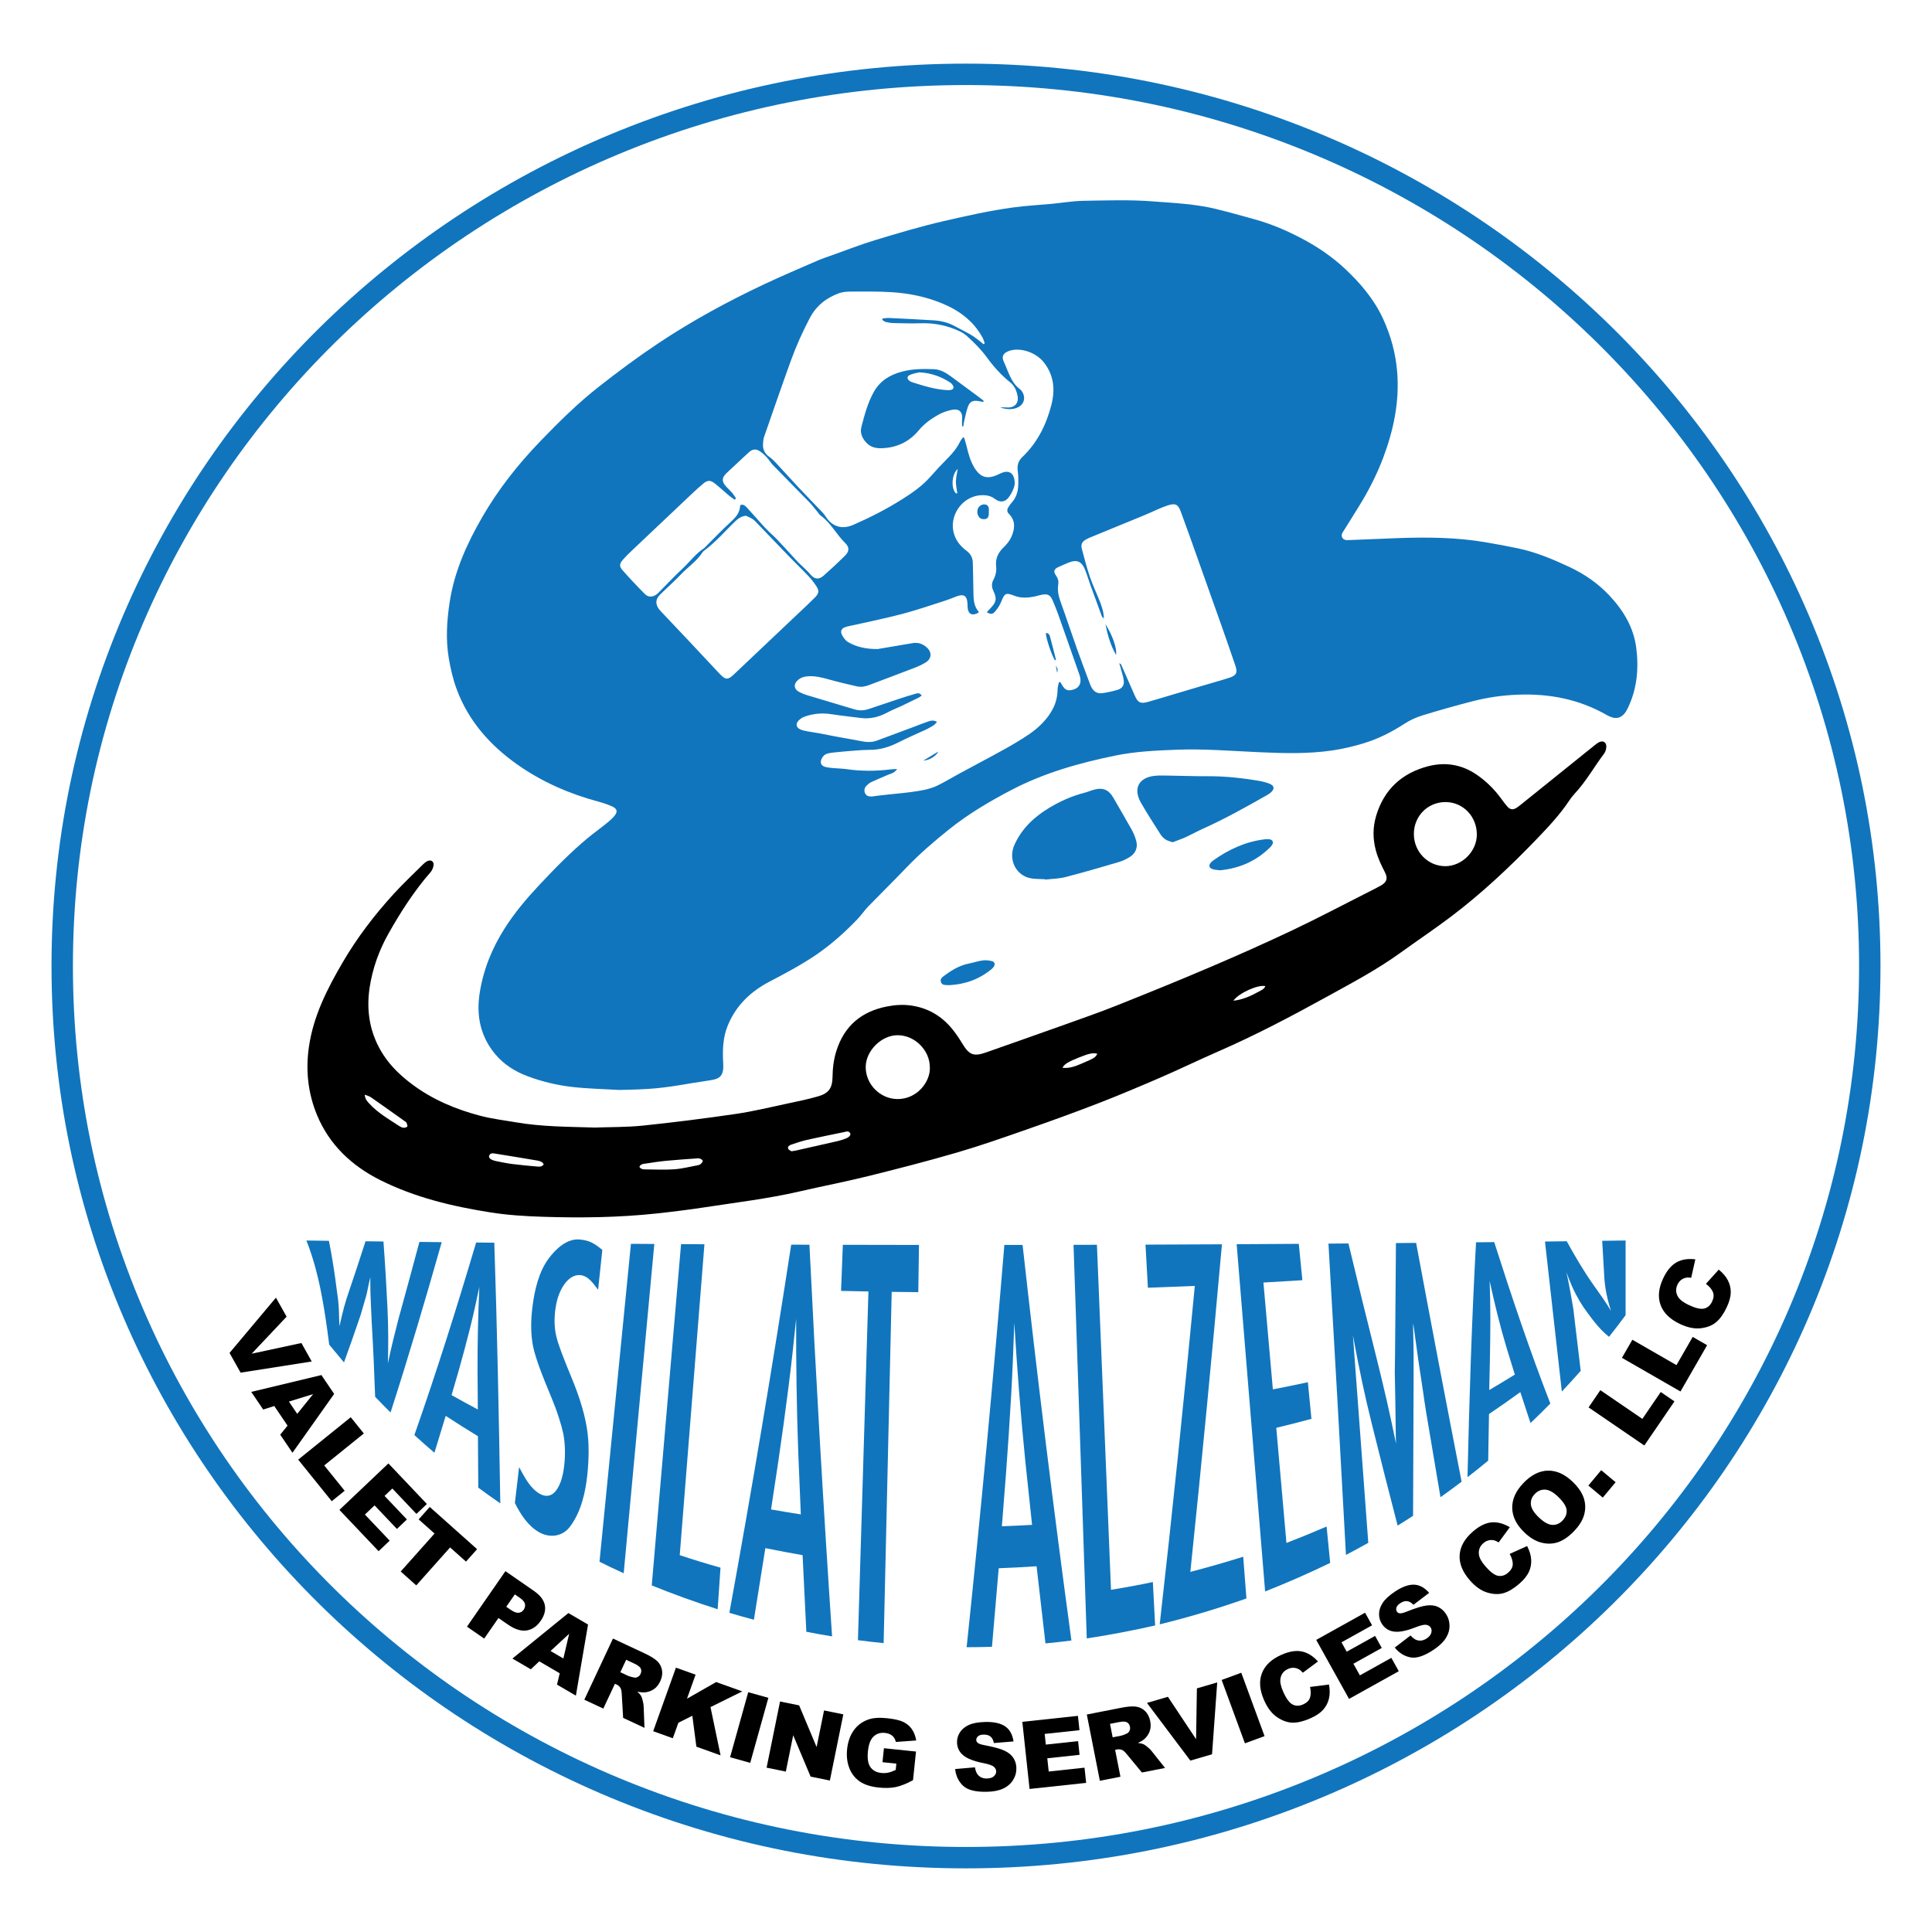<?xml version="1.0" encoding="UTF-8"?>
<svg id="Layer_1" xmlns="http://www.w3.org/2000/svg" viewBox="0 0 3000 3000">
  <defs>
    <style>
      .cls-1 {
        fill: #1075bd;
      }
    </style>
  </defs>
  <path class="cls-1" d="M1500,2901.18c-191.66,0-377.61-37.04-552.66-110.09-84.14-35.11-165.29-78.57-241.2-129.16-75.19-50.12-145.89-107.67-210.15-171.07-64.26-63.4-122.6-133.16-173.41-207.35-51.3-74.91-95.35-154.99-130.95-238.03-74.07-172.78-111.63-356.3-111.63-545.48s37.56-372.71,111.63-545.48c35.6-83.03,79.66-163.12,130.95-238.03,50.8-74.19,109.15-143.95,173.41-207.35,64.26-63.4,134.96-120.95,210.15-171.07,75.91-50.6,157.06-94.05,241.2-129.16,175.05-73.05,361-110.09,552.66-110.09s377.61,37.04,552.66,110.09c84.14,35.11,165.29,78.57,241.2,129.16,75.19,50.12,145.89,107.67,210.15,171.07,64.26,63.4,122.6,133.16,173.41,207.35,51.3,74.91,95.35,154.99,130.95,238.03,74.07,172.78,111.63,356.3,111.63,545.48s-37.56,372.71-111.63,545.48c-35.6,83.03-79.66,163.12-130.95,238.03-50.8,74.19-109.14,143.95-173.41,207.35-64.26,63.4-134.96,120.95-210.15,171.07-75.91,50.6-157.06,94.05-241.2,129.16-175.05,73.05-360.99,110.09-552.66,110.09ZM1500,132.05c-187.25,0-368.88,36.18-539.86,107.52-82.17,34.29-161.43,76.73-235.57,126.15-73.43,48.95-142.49,105.16-205.24,167.07-62.75,61.91-119.72,130.03-169.33,202.47-50.07,73.13-93.08,151.3-127.83,232.35-72.29,168.61-108.94,347.74-108.94,532.39s36.65,363.77,108.94,532.39c34.75,81.05,77.75,159.22,127.83,232.35,49.61,72.44,106.58,140.56,169.33,202.47,62.76,61.91,131.81,118.12,205.24,167.07,74.14,49.42,153.39,91.86,235.57,126.15,170.98,71.35,352.61,107.52,539.86,107.52s368.88-36.18,539.86-107.52c82.17-34.29,161.43-76.73,235.57-126.15,73.43-48.95,142.49-105.16,205.24-167.07,62.75-61.91,119.72-130.03,169.33-202.47,50.08-73.13,93.08-151.3,127.83-232.35,72.29-168.62,108.94-347.74,108.94-532.39s-36.65-363.77-108.94-532.39c-34.75-81.05-77.75-159.22-127.83-232.35-49.6-72.44-106.57-140.56-169.33-202.47-62.76-61.91-131.81-118.12-205.24-167.07-74.14-49.41-153.39-91.86-235.57-126.15-170.98-71.35-352.61-107.52-539.86-107.52Z"/>
  <polygon points="467.99 2085.43 390.79 2102.03 445.04 2044.53 428.47 2015 356.41 2100.83 373.6 2131.45 484.08 2114.1 467.99 2085.43"/>
  <path d="M499.06,2135.2l-108.91,26.14,18.54,27.39,17.2-5.47,20.62,30.46-11.39,14.05,19.02,28.09,64.73-91.4-19.81-29.26ZM461.52,2195.44l-12.91-19.07,37.63-11.64-24.72,30.71Z"/>
  <polygon points="503.46 2275.51 564.97 2225.89 544.63 2200.68 463.03 2266.51 515.11 2331.07 535.2 2314.86 503.46 2275.51"/>
  <polygon points="616.32 2374.12 631.83 2359.41 597.13 2322.83 609.22 2311.36 646.63 2350.79 662.87 2335.39 603.11 2272.4 527.05 2344.56 587.89 2408.68 605.11 2392.34 566.62 2351.77 581.62 2337.55 616.32 2374.12"/>
  <polygon points="667.32 2339.99 650.09 2359.31 674.75 2381.3 622.2 2440.23 646.37 2461.79 698.92 2402.86 723.58 2424.86 740.81 2405.53 667.32 2339.99"/>
  <path d="M817.62,2531.77c8.63-1.27,15.95-6.26,21.98-14.96,5.87-8.46,7.99-16.65,6.37-24.56-1.62-7.91-7.25-15.21-16.89-21.89l-44.26-30.68-59.72,86.17,26.74,18.54,22.16-31.97,14.58,10.1c10.74,7.44,20.42,10.53,29.04,9.25ZM805.3,2504.3c-3.31.34-7.54-1.26-12.67-4.82l-6.52-4.52,13.32-19.22,7.58,5.26c4.98,3.45,7.71,6.74,8.21,9.87.5,3.13-.19,6.05-2.06,8.75-1.93,2.78-4.55,4.34-7.86,4.69Z"/>
  <path d="M882.59,2504.74l-86.92,70.64,28.56,16.69,13.14-12.36,31.76,18.56-4.2,17.59,29.29,17.12,18.88-110.4-30.51-17.83ZM874.77,2575.29l-19.88-11.62,28.9-26.76-9.02,38.38Z"/>
  <path d="M1001.78,2627.83c5.04-.53,9.58-2.18,13.62-4.95,4.04-2.77,7.29-6.79,9.76-12.05,2.83-6.04,3.77-11.86,2.8-17.44-.96-5.58-3.48-10.28-7.54-14.08-4.06-3.8-10.63-7.82-19.7-12.07l-48.9-22.91-44.47,94.94,29.47,13.8,18.05-38.53,2.59,1.21c2.68,1.25,4.73,3.11,6.16,5.57,1.03,1.85,1.66,5.12,1.88,9.81l2.09,36.36,33.15,15.53-1.32-34.17c-.04-1.71-.49-4.31-1.35-7.82-.85-3.51-1.64-5.91-2.35-7.19-1.05-1.91-3.05-4.27-6-7.08,4.83,1.05,8.85,1.41,12.06,1.07ZM994.6,2599.35c-.97,2.07-2.45,3.62-4.42,4.64-1.98,1.02-4.03,1.27-6.16.75-4.25-.94-7.04-1.72-8.38-2.35l-12.37-5.79,9.04-19.3,12.89,6.04c5.35,2.51,8.62,5.04,9.79,7.59,1.17,2.55,1.04,5.36-.39,8.42Z"/>
  <polygon points="1152.61 2626.4 1112.05 2611.88 1066.74 2637.74 1080.1 2600.44 1049.6 2589.52 1014.26 2688.23 1044.76 2699.15 1053.38 2675.06 1075.05 2664.2 1081.33 2712.24 1118.89 2725.69 1103.26 2650.76 1152.61 2626.4"/>
  <rect x="1110.98" y="2666.35" width="104.84" height="32.47" transform="translate(-1733.17 3082.14) rotate(-74.41)"/>
  <polygon points="1268.03 2712.81 1240.9 2648.1 1211.26 2642.08 1190.37 2744.82 1220.23 2750.89 1231.69 2694.47 1258.7 2758.71 1288.62 2764.79 1309.51 2662.05 1279.58 2655.97 1268.03 2712.81"/>
  <path d="M1356.43,2696.47c4.71-4.47,10.59-6.34,17.66-5.61,4.74.49,8.53,1.94,11.38,4.34,2.84,2.4,4.7,5.64,5.57,9.71l31.66-2.32c-1.2-6.93-3.45-12.79-6.77-17.56-3.31-4.78-7.72-8.51-13.22-11.19-5.5-2.68-14.01-4.62-25.53-5.82-11.95-1.24-21.63-.55-29.05,2.09-9.51,3.42-17.05,9.1-22.62,17.03-5.57,7.93-8.95,17.58-10.13,28.97-1.12,10.81.03,20.61,3.45,29.41,3.42,8.79,8.82,15.7,16.18,20.73,7.36,5.03,17.23,8.19,29.61,9.47,10.05,1.04,18.87.77,26.44-.81,7.57-1.59,16.46-5.13,26.67-10.64l4.62-44.46-49.79-5.17-2.25,21.7,21.55,2.24-1.02,9.82c-4.48,2.08-8.41,3.46-11.79,4.17-3.38.7-6.87.87-10.48.49-7.59-.79-13.25-3.82-16.99-9.1-3.74-5.28-5.03-13.56-3.85-24.85,1.1-10.62,4.01-18.17,8.71-22.64Z"/>
  <path d="M1560.01,2718.56c-6.2-2.97-16.41-5.82-30.64-8.53-5.75-1.05-9.4-2.25-10.96-3.6-1.6-1.3-2.43-2.78-2.47-4.45-.06-2.29.85-4.25,2.72-5.9,1.87-1.64,4.68-2.51,8.45-2.6,4.58-.11,8.19.88,10.84,2.96,2.65,2.08,4.43,5.47,5.36,10.17l30.49-2.52c-1.6-10.84-5.97-18.66-13.12-23.47-7.15-4.81-17.42-7.06-30.81-6.74-10.92.26-19.47,1.84-25.68,4.73-6.2,2.89-10.81,6.77-13.81,11.63-3.01,4.86-4.45,9.99-4.32,15.38.2,8.2,3.41,14.87,9.64,20.01,6.18,5.15,16.41,9.15,30.69,12,8.72,1.7,14.3,3.59,16.73,5.68,2.43,2.09,3.68,4.49,3.75,7.21.07,2.86-1.12,5.4-3.57,7.63-2.45,2.23-5.99,3.4-10.61,3.51-6.2.15-11.01-1.86-14.45-6.02-2.11-2.57-3.56-6.35-4.35-11.34l-30.77,2.67c1.16,10.56,5.25,19.19,12.28,25.89,7.03,6.7,19.45,9.84,37.28,9.41,10.15-.24,18.53-1.91,25.13-5,6.6-3.09,11.7-7.52,15.28-13.28,3.58-5.76,5.29-12,5.13-18.72-.14-5.72-1.65-10.86-4.55-15.41-2.9-4.56-7.45-8.32-13.65-11.3Z"/>
  <polygon points="1628.43 2750.81 1626.22 2730.26 1676.35 2724.87 1674.07 2703.61 1623.94 2709 1622.16 2692.43 1676.2 2686.62 1673.81 2664.36 1587.48 2673.64 1598.69 2777.88 1686.57 2768.44 1684.04 2744.83 1628.43 2750.81"/>
  <path d="M1782.07,2712.98c-2.77-2.33-4.81-3.79-6.15-4.41-1.98-.92-4.99-1.64-9.02-2.16,4.52-2.01,7.97-4.1,10.36-6.27,3.75-3.41,6.44-7.43,8.06-12.05s1.87-9.78.74-15.49c-1.29-6.55-3.97-11.79-8.05-15.73-4.08-3.93-8.88-6.23-14.41-6.89-5.52-.66-13.2-.03-23.02,1.91l-52.98,10.43,20.26,102.87,31.93-6.29-8.22-41.75,2.81-.55c2.9-.57,5.65-.29,8.26.85,1.92.89,4.36,3.15,7.32,6.8l23.18,28.09,35.92-7.07-21.26-26.78c-1.04-1.35-2.95-3.19-5.71-5.51ZM1753.81,2687.78c-.99,1.99-2.5,3.41-4.52,4.24-3.98,1.76-6.7,2.78-8.14,3.06l-13.4,2.64-4.12-20.91,13.96-2.75c5.8-1.14,9.93-1.03,12.38.33,2.46,1.36,4.01,3.71,4.66,7.03.44,2.25.17,4.36-.83,6.36Z"/>
  <polygon points="1857.28 2700.63 1813.52 2634.79 1781 2644.27 1848.35 2733.85 1882.06 2724.02 1890.1 2612.48 1858.53 2621.68 1857.28 2700.63"/>
  <rect x="1913.93" y="2599.98" width="32.47" height="104.84" transform="translate(-796.08 828.02) rotate(-20.17)"/>
  <path d="M2034.26,2619.48c1.4,6.63,1.36,12.19-.11,16.66-1.47,4.47-5.04,7.97-10.7,10.5-5.83,2.61-11.24,2.66-16.22.17-4.98-2.49-9.84-9.05-14.58-19.65-3.83-8.56-5.29-15.45-4.38-20.66,1.16-6.99,5.09-11.98,11.79-14.97,2.96-1.32,5.91-1.91,8.85-1.76,2.94.15,5.74.99,8.41,2.51,1.6.9,3.52,2.61,5.73,5.11l23.52-17.48c-7.87-8.6-16.34-13.8-25.42-15.59-9.08-1.79-19.65,0-31.7,5.4-15.41,6.89-25.42,16.46-30.05,28.73-4.62,12.27-3.39,26.32,3.68,42.15,5.31,11.88,12.06,20.55,20.25,26.02,8.19,5.47,16.26,8.25,24.2,8.32,7.94.08,17.12-2.21,27.52-6.86,8.57-3.83,15.08-8.23,19.52-13.19,4.44-4.96,7.44-10.72,9.01-17.26,1.56-6.55,1.59-13.84.08-21.89l-29.42,3.75Z"/>
  <polygon points="2111.61 2601.5 2101.56 2583.44 2145.61 2558.92 2135.21 2540.23 2091.16 2564.75 2083.06 2550.19 2130.55 2523.76 2119.66 2504.2 2043.8 2546.42 2094.79 2638.03 2172.02 2595.04 2160.48 2574.3 2111.61 2601.5"/>
  <path d="M2232.9,2495.17c-4.9-2.28-10.76-3.01-17.58-2.18-6.83.83-16.97,3.92-30.42,9.29-5.41,2.2-9.14,3.16-11.18,2.86-2.05-.23-3.54-1.04-4.47-2.42-1.28-1.9-1.57-4.04-.88-6.43.69-2.39,2.6-4.63,5.73-6.74,3.8-2.55,7.37-3.66,10.73-3.33,3.35.33,6.68,2.23,9.99,5.69l24.34-18.52c-7.17-8.28-15.07-12.52-23.68-12.73-8.62-.21-18.48,3.42-29.6,10.89-9.06,6.09-15.43,12.02-19.1,17.8-3.67,5.77-5.47,11.52-5.39,17.24.08,5.72,1.62,10.81,4.63,15.29,4.58,6.81,10.87,10.7,18.89,11.69,7.98,1.01,18.75-1.12,32.33-6.39,8.26-3.26,13.98-4.66,17.16-4.21,3.18.45,5.52,1.8,7.04,4.06,1.6,2.37,1.96,5.16,1.09,8.36-.87,3.2-3.22,6.09-7.06,8.67-5.14,3.46-10.28,4.36-15.42,2.7-3.16-1.03-6.42-3.44-9.77-7.22l-24.5,18.8c6.66,8.28,14.75,13.35,24.28,15.22,9.53,1.87,21.69-2.17,36.49-12.12,8.43-5.67,14.59-11.58,18.5-17.73,3.9-6.16,5.82-12.63,5.74-19.41-.08-6.78-1.99-12.96-5.74-18.54-3.19-4.75-7.23-8.26-12.13-10.55Z"/>
  <path d="M2371.29,2400.7l-27.04,12.2c3.28,5.93,4.87,11.26,4.77,15.96-.1,4.71-2.49,9.1-7.16,13.17-4.82,4.2-9.97,5.84-15.46,4.91-5.49-.93-12.06-5.77-19.69-14.53-6.17-7.07-9.58-13.23-10.23-18.47-.94-7.02,1.36-12.94,6.9-17.77,2.44-2.13,5.09-3.55,7.94-4.27,2.85-.72,5.78-.74,8.77-.06,1.8.39,4.12,1.46,6.98,3.21l17.37-23.6c-10.04-5.92-19.66-8.41-28.86-7.47-9.2.94-18.78,5.76-28.74,14.44-12.72,11.09-19.49,23.18-20.32,36.27-.83,13.08,4.46,26.16,15.86,39.23,8.55,9.8,17.54,16.12,26.98,18.96,9.43,2.84,17.96,3.13,25.58.87,7.62-2.25,15.72-7.12,24.31-14.61,7.08-6.17,12.01-12.28,14.81-18.33,2.79-6.04,3.98-12.42,3.56-19.14-.42-6.72-2.53-13.71-6.33-20.96Z"/>
  <path d="M2441.52,2300.48c-12.23-11.63-24.99-17.26-38.28-16.88-13.29.38-25.95,6.9-37.98,19.54-11.73,12.33-17.43,25.24-17.09,38.72.34,13.48,6.71,26.12,19.11,37.92,8.88,8.45,17.93,13.73,27.16,15.86,9.23,2.13,17.87,1.69,25.94-1.33,8.07-3.02,16.18-8.81,24.33-17.38,8.02-8.43,13.13-16.97,15.35-25.62,2.21-8.65,1.9-17.18-.94-25.57-2.84-8.39-8.7-16.81-17.58-25.26ZM2426.39,2361c-4.67,4.91-10.03,7.19-16.09,6.85-6.06-.34-12.93-4.15-20.6-11.45-7.74-7.36-11.92-14.07-12.54-20.12-.62-6.05,1.32-11.45,5.82-16.18,4.7-4.94,10.07-7.28,16.11-7.03,6.04.25,12.64,3.78,19.79,10.58,8.5,8.08,13.07,15.07,13.73,20.95.65,5.89-1.42,11.35-6.22,16.39Z"/>
  <rect x="2472.01" y="2289.63" width="31.11" height="29.18" transform="translate(-875.66 2735.67) rotate(-50.12)"/>
  <polygon points="2550.25 2203.24 2485.01 2158.65 2466.73 2185.4 2553.29 2244.56 2600.1 2176.07 2578.78 2161.5 2550.25 2203.24"/>
  <polygon points="2603.21 2119.75 2534.71 2080.35 2518.56 2108.43 2609.44 2160.71 2650.8 2088.8 2628.42 2075.92 2603.21 2119.75"/>
  <path d="M2683.06,1988.12c-3.09-5.98-7.83-11.53-14.22-16.65l-19.85,22.04c5.39,4.12,8.98,8.35,10.78,12.7,1.8,4.35,1.38,9.33-1.26,14.94-2.72,5.78-6.78,9.35-12.18,10.71-5.4,1.36-13.36-.44-23.87-5.38-8.49-3.99-14.08-8.26-16.79-12.8-3.68-6.05-3.96-12.4-.83-19.04,1.38-2.93,3.23-5.3,5.56-7.11,2.32-1.8,4.99-3,8.01-3.58,1.8-.36,4.36-.32,7.68.14l6.42-28.59c-11.57-1.39-21.38.2-29.43,4.77-8.05,4.57-14.88,12.82-20.51,24.77-7.19,15.27-8.53,29.06-4.02,41.38,4.5,12.31,14.6,22.16,30.29,29.54,11.77,5.54,22.54,7.71,32.32,6.51,9.78-1.2,17.7-4.36,23.77-9.48,6.07-5.13,11.53-12.84,16.38-23.16,4-8.5,6.06-16.08,6.19-22.73.13-6.66-1.35-12.98-4.44-18.96Z"/>
  <path class="cls-1" d="M651.25,1928.43c-9.14,34.25-18.41,68.46-27.83,102.63-1.83,6.66-2.74,9.96-4.54,16.5-2.97,11.33-5.81,22.71-8.57,34.08-2.84,11.73-5.52,23.55-7.98,35.38.35-13.63.56-27.27.52-40.86-.04-15.18-.51-30.45-1.2-45.66-1.65-34.27-3.67-68.5-6.24-102.71-11.13-.13-16.7-.2-27.83-.34-8.6,26.75-17.38,53.44-26.44,80.05-2.36,6.69-4.59,13.9-6.71,21.65-2.12,7.75-4.18,16.15-6.18,25.19-.48,2.05-.72,3.07-1.2,5.1-.07-1.69-.12-3.06-.14-4.12-.02-1.06-.06-1.83-.13-2.28-.17-6.47-.26-9.67-.46-16.01-.18-5.73-.63-12.19-1.38-19.23-.69-5.29-1.04-7.89-1.76-13.03-3.37-26.15-7.18-52.2-12.47-78.04-11.64-.15-23.29-.31-34.93-.47,20.33,51.38,28.39,107.26,35.42,161.73,7.57,9.26,15.21,18.44,22.95,27.57,8.56-23.55,16.82-47.19,24.88-70.92.27-.5.74-1.92,1.42-4.28.68-2.36,1.62-5.63,2.83-9.86,2.15-7.34,3.24-11.08,5.44-18.68.18-.69.64-2.63,1.37-5.85.73-3.21,1.68-7.78,2.87-13.72.22-.98.52-2.23.9-3.75.39-1.51.8-3.31,1.25-5.39-.04,3.65-.07,5.49-.12,9.17,0,5.29.07,9.73.2,13.28.13,3.55.21,6.24.24,8.02.43,9.25.63,13.94,1.01,23.44.29,5.59.48,9.93.6,12.96s.2,4.78.26,5.23c2.23,37.9,3.91,75.81,5.22,113.75,7.85,8.22,15.84,16.33,23.93,24.31,28.23-87.62,54.38-175.88,79.45-264.45-11.55-.12-23.09-.25-34.64-.38Z"/>
  <path class="cls-1" d="M739.35,1929.37c-29.8,100.36-61.22,200.23-95.92,299.02,10.23,9.33,20.61,18.48,31.13,27.47,5.9-19.09,11.74-38.2,17.52-57.34,16.52,10.84,33.19,21.37,50.06,31.64.21,26.62.38,53.23.53,79.85,11.27,8.34,22.67,16.48,34.21,24.44-2.2-134.95-4.84-269.9-9.33-404.8-11.29-.11-16.93-.16-28.22-.28ZM741.52,2126.61c.17,20.67.31,41.34.44,62.02-13.67-7.27-27.25-14.7-40.75-22.29,3.95-13.49,7.86-26.99,11.74-40.5,6.01-21.48,11.87-43.08,17.22-64.64,5.15-20.77,9.8-41.8,14.16-62.84-1.94,42.74-2.93,85.46-2.81,128.24Z"/>
  <path class="cls-1" d="M900.01,1924.68c-19.71-1.71-36.82,14.5-47.88,29.33-15.64,20.97-22.21,49.6-25.43,76.02-2.46,20.15-2.92,41.42,1.25,61.49,2.39,11.06,6.15,21.83,9.94,32.36,5.52,15.35,11.93,30.7,18.22,45.86,4.31,10.38,8.34,21.07,11.77,31.78,3.03,9.46,5.33,17.81,6.85,24.94,2.85,15.5,3.19,31.81,1.58,47.27-1.44,13.89-4.56,30.3-13.33,41.44-6.51,8.26-15.47,9.78-24.89,4.37-15.26-8.77-23.66-26.19-32.04-41.4-2.18,18.6-4.36,37.2-6.55,55.79,8.81,17.27,19.53,34.46,36.52,44.69,16.37,9.85,36.73,8.08,48.82-7.75,17.4-22.77,24.48-53.92,27.3-82.2,2.36-23.63,2.94-48.09-.94-71.68-4.32-26.2-13.07-51.76-23.1-76.32-5.43-13.07-10.79-26.19-15.78-39.42-3.99-10.59-6.75-18.98-8.28-25.31-3.31-13.21-3.55-27.04-1.95-40.5,1.71-14.37,5.43-28.56,13.77-40.55,7.27-10.45,15.84-15.68,25.22-14.88,12.57,1.07,20.76,13.79,27.65,22.77,2.18-20.64,4.36-41.27,6.54-61.91-12.57-10.39-19.95-14.84-35.26-16.16Z"/>
  <path class="cls-1" d="M979.73,1931.39c-16.28,164.56-32.55,329.13-48.83,493.69,12.42,6.17,24.95,12.13,37.57,17.88,15.85-170.44,31.69-340.88,47.54-511.33-12.1-.08-24.19-.16-36.29-.24Z"/>
  <path class="cls-1" d="M1093.84,1932.09c-12.1-.07-24.2-.13-36.3-.2-15.17,176.65-30.34,353.3-45.5,529.95,33.68,13.63,67.74,25.95,102.34,37.01,1.47-21.52,2.95-43.05,4.42-64.57-21.25-5.97-42.37-12.43-63.3-19.44,12.78-160.91,25.56-321.83,38.34-482.74Z"/>
  <path class="cls-1" d="M1228.6,1932.69c-29.44,191-61.34,381.6-96.04,571.72,12.64,3.76,25.34,7.33,38.1,10.7,6-37.05,11.92-74.12,17.77-111.19,19.23,3.93,38.49,7.57,57.83,10.92,1.88,39.66,3.82,79.31,5.81,118.97,13.29,2.6,26.62,4.99,39.98,7.17-13.63-202.61-25.31-405.35-35.16-608.18-11.32-.04-16.97-.06-28.29-.1ZM1197.29,2343.86c3.77-24.73,7.5-49.47,11.21-74.21,5.56-38.09,10.88-76.26,15.7-114.39,4.51-35.69,8.49-71.55,12.09-107.41-.21,69.17.7,138.32,3.24,207.45,1.29,32.08,2.62,64.16,3.98,96.24-15.44-2.41-30.84-4.97-46.22-7.69Z"/>
  <path class="cls-1" d="M1306,2004.48c14.16.34,28.32.64,42.49.91-5.43,180.49-10.86,360.98-16.29,541.48,13.28,1.74,26.58,3.27,39.91,4.59,4.17-181.82,8.34-363.65,12.51-545.47,13.76.2,27.52.36,41.29.48.36-24.44.72-48.88,1.08-73.32-39.41-.04-78.83-.11-118.24-.21-.92,23.85-1.83,47.7-2.75,71.55Z"/>
  <path class="cls-1" d="M1559.56,1933.15c-17.18,208.43-36.67,416.65-58.58,624.63,13.12-.01,26.23-.22,39.34-.63,3.56-40.65,7.05-81.31,10.47-121.98,19.62-.73,39.2-1.76,58.8-3.08,4.52,39.94,9.12,79.87,13.8,119.79,13.46-1.29,26.9-2.79,40.31-4.5-27.83-204.44-53.04-409.21-75.84-614.27-11.32.01-16.98.02-28.3.03ZM1602.6,2367.82c-15.63.88-31.26,1.6-46.9,2.17,2.12-26.71,4.22-53.42,6.29-80.14,3.02-40.74,5.8-81.54,8.08-122.27,2.12-37.79,3.71-75.69,4.91-113.57,4.4,71.9,9.92,143.7,17.17,215.38,3.44,32.82,6.92,65.63,10.45,98.44Z"/>
  <path class="cls-1" d="M1725.16,2468.62c-7.29-178.57-14.57-357.14-21.86-535.72-12.11.03-24.22.06-36.32.09,6.84,203.71,13.69,407.43,20.53,611.14,35.66-5.42,71-12.12,106.17-20.14-1.18-22.47-2.36-44.93-3.53-67.4-21.56,4.52-43.23,8.56-64.98,12.03Z"/>
  <path class="cls-1" d="M1848.35,2440.8c17.69-169.43,33.87-339,49.08-508.67-39.57.2-79.14.38-118.7.53,1.24,22.31,2.48,44.61,3.72,66.92,24.29-.85,48.57-1.78,72.85-2.8-16.65,175.33-34.66,350.52-54.51,525.52,45.6-11.21,90.38-24.58,134.66-40.23-1.66-21.61-3.33-43.21-4.99-64.82-27.19,8.57-54.5,16.4-82.1,23.55Z"/>
  <path class="cls-1" d="M1997.58,2395.89c-5.26-59.59-10.53-119.19-15.79-178.78,18.27-4.4,36.48-9.01,54.61-13.94-1.84-18.95-3.69-37.91-5.53-56.86-18.07,3.92-36.2,7.6-54.36,11.1-4.88-55.3-9.77-110.59-14.65-165.89,20.16-1.15,40.32-2.35,60.47-3.62-1.85-18.83-3.7-37.65-5.55-56.48-32.16.22-64.32.41-96.49.59,14.73,179.73,29.46,359.46,44.19,539.2,34.27-13.51,67.89-28.27,101.02-44.35-1.85-18.82-3.7-37.65-5.55-56.47-20.63,8.93-41.4,17.42-62.37,25.51Z"/>
  <path class="cls-1" d="M2167.61,1930.24c-.54,56.5-.98,113-1.35,169.5-.14,10.53-.29,21.05-.43,31.58.3,15.97.59,31.93.89,47.9.23,17.08.45,34.16.68,51.23-.03.8,0,2.11.09,3.92.09,1.82.2,4.36.33,7.63-4.61-22.42-9.37-44.86-14.45-67.13-4.92-21.56-10.16-43.15-15.49-64.66-15.06-59.7-29.71-119.49-44.01-179.37-10.35.08-20.69.16-31.04.24,9.4,161.1,18.47,322.22,27.18,483.37,11.65-6.06,23.21-12.3,34.67-18.72-7.84-107.4-15.79-214.79-23.85-322.17,4.48,24.1,9.13,48.24,14.22,72.14,4.69,22.03,9.86,44.08,15.3,66.01,12.99,52.48,26.28,104.88,39.9,157.21,9.64-5.95,14.43-8.98,23.96-15.17.2-64.37.45-128.74.78-193.11.02-5.88.02-8.8.04-14.65,0-12.86.01-25.71.03-38.57-.01-5.06-.08-11.28-.19-18.63-.11-7.34-.28-15.91-.51-25.66-.04-3.31-.06-4.96-.11-8.26.34,1.88.61,3.38.8,4.49.19,1.11.31,1.84.35,2.19,2.26,16.36,4.52,32.72,6.78,49.09,2.66,17.69,5.32,35.38,7.98,53.07.39,3.28.98,7.38,1.75,12.31.77,4.93,1.68,10.79,2.74,17.57,7.34,43.76,14.71,87.51,22.13,131.26,11.07-7.85,22-15.87,32.81-24.07-24.11-123.5-47.64-247.12-70.63-370.83-10.46.1-20.91.19-31.37.28Z"/>
  <path class="cls-1" d="M2291.99,1929.04c-6.74,121.49-10.43,243.12-13.27,364.76,10.85-8.4,21.57-16.97,32.14-25.72.36-24.12.77-48.24,1.24-72.36,16.42-11.09,32.62-22.44,48.64-34.09,5.21,16.06,10.48,32.09,15.81,48.11,10.44-9.94,20.7-20.06,30.79-30.35-32.06-82.46-60.21-166.4-87.16-250.66-11.28.12-16.92.18-28.21.3ZM2352.23,2134.46c-13.16,8.16-26.4,16.16-39.75,24.01.29-14.98.62-29.95.97-44.93.41-21.95.81-43.95.77-65.85-.03-19.47-.42-38.99-1.08-58.49,7.51,34.28,15.69,68.4,25.78,102.02,4.39,14.43,8.83,28.84,13.31,43.24Z"/>
  <path class="cls-1" d="M2487.9,1926.74c1.09,18.84,2.17,37.67,3.26,56.51.48,8.37,1.64,17.05,3.37,25.65,1.73,8.6,4.13,17.66,7.04,26.56-8.54-14.05-18.02-27.44-27.62-40.78-15.2-21.5-28.38-44.25-41.16-67.24-11.25.14-22.5.27-33.75.41,8.72,77.66,17.45,155.32,26.17,232.98,9.95-10.57,19.73-21.31,29.31-32.2-3.43-28.9-6.88-57.8-10.35-86.7-.25-2.54-.5-4.8-.76-6.79-.25-1.99-.5-3.65-.75-5.01-1.69-9.7-2.55-14.59-4.28-24.46-1.55-8.06-2.33-12.13-3.91-20.34-.23-1.13-.54-2.49-.93-4.09-.39-1.6-.87-3.52-1.44-5.78.9,2.18,1.7,4.09,2.37,5.74.68,1.65,1.18,3.06,1.53,4.24,3.64,9.18,7.4,17.48,11.27,24.85,3.87,7.37,7.81,14.03,11.82,19.95,11.66,16.2,23.57,33.1,39.41,45.6,8.75-11.08,17.32-22.31,25.71-33.67,0-38.64,0-77.28,0-115.92-12.11.16-24.22.32-36.32.48Z"/>
  <path class="cls-1" d="M2540.8,1006.23c-4.03-32-20-58.36-41.68-81.47-17.69-18.86-38.65-33.34-62.04-44.3-25.79-12.08-51.99-23.1-80-28.98-16.84-3.54-33.79-6.65-50.76-9.54-44.97-7.64-90.32-7.97-135.74-6.37-24.68.87-49.34,2.12-74.02,2.98-4.45.16-9.92.94-12.39-3.94-2.41-4.76,1.35-8.75,3.7-12.58,7.2-11.75,14.58-23.4,21.86-35.1,15.2-24.45,28.32-49.99,38.4-76.96,15.85-42.38,24.98-85.83,21.47-131.56-2.25-29.38-9.86-57.12-22.07-83.63-13.79-29.94-34.76-54.65-58.56-77.05-20.42-19.22-43.59-34.83-68.27-47.77-22.86-11.98-46.67-22.24-71.69-29.15-20.2-5.58-40.38-11.31-60.73-16.3-32.23-7.9-65.44-9.25-98.25-11.81-35.69-2.78-71.74-1.46-107.62-.89-16.3.26-32.56,3.11-48.84,4.65-20.01,1.89-40.13,2.93-60.03,5.62-36.45,4.93-72.3,12.97-108.15,21.25-35.88,8.29-71.07,18.8-106.23,29.45-22.51,6.81-44.46,15.47-66.64,23.35-7.85,2.79-15.8,5.37-23.42,8.69-27.64,12.04-55.42,23.81-82.69,36.67-56.68,26.72-111.61,56.55-163.88,91.35-31.85,21.21-62.47,43.96-92.51,67.53-32.82,25.76-62.44,55.05-91.34,85.08-34.2,35.53-64.65,74.02-89.36,116.69-24.13,41.66-43.92,85.1-51.19,133.51-4.35,28.95-6.11,57.78-1.23,86.59,2.77,16.34,6.57,32.78,12.34,48.27,18.37,49.27,51.85,86.92,94.35,116.84,38.21,26.89,80.45,45.24,125.48,57.41,7.18,1.94,14.34,4.27,21.12,7.29,8.38,3.74,9.46,8.38,3.43,15.47-4.23,4.96-9.5,9.11-14.61,13.23-8.48,6.84-17.42,13.12-25.8,20.06-27.7,22.95-52.7,48.73-77.23,74.94-19.05,20.35-36.98,41.81-52.01,65.3-19.86,31.03-33.58,64.79-39.19,101.37-5.34,34.81,1.18,66.95,24.25,94.56,13.41,16.04,30.72,26.84,50.03,34.1,22.37,8.4,45.7,14,69.36,16.72,24.2,2.78,48.67,3.21,73.02,4.67,49.66-.96,64.96-2.3,114.01-10.77,10.47-1.81,21.05-3.01,31.48-4.98,11.29-2.14,15.68-7.49,16.17-18.94.17-4-.23-8.03-.38-12.05-.66-17.89.21-35.37,7.04-52.47,12.74-31.9,35.99-53.79,65.48-69.19,23.95-12.51,47.68-25.1,70.18-40.21,24.51-16.46,46.21-35.92,66.51-57.11,5.75-6,10.35-13.08,16.13-19.05,19.58-20.21,39.68-39.9,59.13-60.23,20.71-21.64,43.37-41.1,66.67-59.75,29.89-23.93,62.72-43.32,96.7-61.07,50.99-26.64,105.56-41.97,161.39-53.41,31.28-6.41,63.23-7.86,95.1-9.08,42.55-1.62,84.96,1.92,127.41,3.84,38.49,1.74,77.01,2.89,115.24-2.84,16.12-2.42,32.17-6.21,47.77-10.96,22.61-6.87,43.58-17.51,63.49-30.44,8.56-5.55,18.25-9.94,28.02-12.94,25.51-7.86,51.24-15.05,77.08-21.77,23.38-6.08,47.18-9.49,71.44-10.37,48.76-1.79,94.84,7.18,137.47,31.64,1.99,1.14,4.11,2.07,6.24,2.92,8.16,3.25,15.26,1.76,20.96-4.91,2.39-2.79,4.24-6.15,5.83-9.49,14.03-29.5,16.81-60.74,12.79-92.61ZM1001.5,922.52c-12.16-12.17-23.96-24.74-35.33-37.65-4.8-5.45-4.12-9.8.79-15.43,4.15-4.75,8.63-9.24,13.21-13.58,31.46-29.84,62.97-59.64,94.51-89.4,5.64-5.32,11.39-10.54,17.33-15.51,6.48-5.43,11.08-5.69,17.79-.38,7.88,6.23,15.24,13.1,22.93,19.57,2.54,2.13,5.41,3.86,8.13,5.78.69-.67,1.37-1.33,2.06-2-2.02-2.94-3.82-6.07-6.12-8.78-2.78-3.28-6.08-6.11-8.97-9.3-7.5-8.29-7.37-13.86.61-21.45,8.74-8.31,17.62-16.47,26.45-24.69,2.73-2.54,5.49-5.06,8.23-7.6,4.8-4.44,10.36-5.41,15.81-2,4.27,2.67,8.13,6.21,11.62,9.88,3.53,3.72,6.03,8.43,9.6,12.11,18.8,19.36,37.85,38.47,56.66,57.82,4.38,4.5,8.15,9.59,12.2,14.41,1.85,2.19,3.34,4.87,5.59,6.5,15.66,11.34,24.17,29.01,37.72,42.28,7.22,7.08,6.52,13.21-.69,20.31-10.63,10.47-21.58,20.65-32.79,30.51-7.64,6.72-14.27,5.47-20.68-2.22-3.82-4.58-8.37-8.55-12.63-12.76-2.04-2.01-4.3-3.82-6.24-5.91-10.92-11.79-21.7-23.71-32.7-35.43-3.92-4.18-8.38-7.84-12.45-11.88-3.66-3.62-7.22-7.35-10.67-11.17-7.87-8.71-15.54-17.61-23.54-26.21-2.43-2.62-5.26-5.44-9.34-4.47-.65.72-1.33,1.13-1.35,1.56-.45,11.36-7.36,18.47-15.28,25.72-13.75,12.58-26.59,26.16-39.8,39.32-.2.2-.37.46-.6.61-13.24,8.48-22.37,21.33-33.69,31.85-11.75,10.91-22.73,22.64-34.05,34-2.03,2.03-3.91,4.28-6.19,5.97-6.03,4.47-12.87,4.87-18.13-.39ZM1141.26,1045.66c-.21.2-.41.41-.61.6-10.56,10.02-13.74,10.02-24-.82-15.78-16.68-31.37-33.55-47.09-50.29-13.76-14.64-27.61-29.2-41.41-43.8-1.58-1.67-3.19-3.32-4.59-5.13-6.01-7.74-5.93-15.56.94-22.43,10.75-10.74,22.29-20.72,32.72-31.75,11.01-11.65,24.76-20.61,33.62-34.35.61-.95,1.45-1.82,2.36-2.49,18.42-13.49,33.01-31.04,49.45-46.62,4.39-4.15,9.06-6.96,15.64-7.75,3.52,1.71,7.26,3.07,10.48,5.23,2.82,1.89,5.12,4.59,7.51,7.07,16.52,17.15,32.95,34.39,49.52,51.48,9.56,9.86,19.52,19.35,28.96,29.34,4.68,4.96,9,10.38,12.74,16.07,4.76,7.24,4.26,11.33-1.96,17.65-7.85,7.97-16.1,15.56-24.23,23.26-33.34,31.58-66.7,63.15-100.06,94.72ZM1661.9,1071.81c-4.88.61-8.33-1.58-10.95-5.37-1.6-2.3-2.95-4.78-4.41-7.17-.74,0-1.48,0-2.23,0-.73,3.81-2.05,7.61-2.09,11.43-.24,21.15-9.6,37.68-24.02,52.61-12.01,12.43-26.35,21.18-40.82,29.91-11.05,6.67-22.42,12.83-33.76,19.01-18.15,9.88-36.42,19.54-54.6,29.37-10.85,5.87-21.41,12.28-32.45,17.76-13.53,6.72-28.43,8.62-43.19,10.7-5.96.84-11.96,1.36-17.95,2-5.41.58-10.83,1.11-16.25,1.69-5.98.65-11.96,1.31-17.93,2.01-2.84.33-5.67,1.05-8.51,1.06-4.23.02-8.11-1.23-9.74-5.66-1.53-4.14-.53-8.09,2.51-11.15,2.19-2.21,4.74-4.32,7.53-5.63,8.29-3.89,16.8-7.33,25.19-11.02,4.74-2.08,10.45-2.59,14.77-9.28-4.53.28-7.51.32-10.45.68-22.91,2.81-45.78,2.85-68.66-.5-6.51-.95-13.16-.9-19.72-1.55-4.54-.45-9.25-.7-13.53-2.11-5.94-1.95-7.47-6.77-4.8-12.48,1.93-4.15,5.16-7.07,9.53-8.11,4.43-1.06,9.02-1.54,13.57-1.99,10.27-1,20.55-1.92,30.85-2.68,6.87-.51,13.76-1,20.64-.97,16.21.07,30.99-4.58,45.33-11.93,13.78-7.05,28.12-13,42.14-19.59,4.15-1.95,8.13-4.3,12-6.75,1.75-1.11,3.05-2.94,5.11-5-5.65-3.7-10.37-1.85-14.78-.38-7.35,2.44-14.52,5.44-21.78,8.15-19.1,7.13-38.19,14.27-57.31,21.31-8.12,2.99-16.34,2.16-24.64.53-12.67-2.48-25.41-4.58-38.11-6.93-8.75-1.62-17.45-3.48-26.19-5.09-6.2-1.14-12.48-1.89-18.67-3.12-3.9-.77-7.99-1.52-11.47-3.3-5.65-2.89-6.72-8.07-2.5-12.84,2.54-2.87,6.14-5.35,9.75-6.62,13.47-4.76,27.29-6.07,41.57-3.82,15,2.37,30.14,3.81,45.2,5.83,15.13,2.03,28.97-1.48,42.26-8.68,7.03-3.81,14.6-6.6,21.84-10.03,8.82-4.17,17.58-8.48,26.31-12.83,1.71-.85,3.18-2.17,4.73-3.25-3.2-4.6-6.46-3.68-9.34-2.86-8.27,2.37-16.5,4.9-24.66,7.6-16.08,5.32-32.08,10.87-48.16,16.17-7.25,2.39-14.73,2.77-22.08.6-24.78-7.31-49.54-14.72-74.27-22.24-4.1-1.25-8.15-2.9-11.92-4.93-8.12-4.36-8.9-11.95-2.03-18.14,4.69-4.24,10.41-5.83,16.62-6.16,11.09-.59,21.58,2.12,32.15,5.08,14.36,4.01,28.88,7.45,43.43,10.71,6.58,1.48,13.07.02,19.4-2.4,23.05-8.81,46.2-17.38,69.22-26.27,6.13-2.37,12.25-5.09,17.81-8.55,9.32-5.8,9.94-15.68,1.92-23.09-6.27-5.79-13.63-8.35-22.18-6.91-17.24,2.91-34.49,5.83-51.73,8.75-.85.14-1.69.44-2.54.44-16.31.1-32.1-2.55-46.24-10.97-3.9-2.32-7.01-6.8-9.18-10.97-2.98-5.73-.91-10.1,5.25-12.17,4.87-1.64,10.04-2.36,15.08-3.51,24.61-5.61,49.39-10.58,73.78-17.04,21.62-5.73,42.82-13.06,64.16-19.84,6.01-1.91,11.91-4.22,17.75-6.6,13.13-5.34,18.47-2.06,18.93,11.8.05,1.43,0,2.88.09,4.31.71,10.87,7,14.06,16.91,8.58.05-.55.38-1.33.13-1.62-7.18-8.51-7.9-18.67-7.97-29.18-.1-15.5-.72-31-.96-46.5-.13-8.09-3.45-14.21-9.95-19.03-10.22-7.58-17.55-17.16-20.26-29.98-5.74-27.18,16.43-58.48,49.25-56.06,5.57.41,10.49,2.03,15.06,5.54,8.3,6.38,16.37,5.32,22.28-3.16,3.4-4.87,6.32-10.4,7.96-16.06,1.19-4.12.8-9.19-.42-13.4-2.37-8.19-8.73-11.07-16.9-8.46-2.99.95-5.8,2.47-8.68,3.77-16.08,7.26-26.59,4.04-35.79-10.83-6.46-10.44-9.44-22.11-12.31-33.85-1.06-4.34-2.42-8.62-3.64-12.92-.66-.13-1.32-.26-1.98-.39-1.5,2.18-3.29,4.22-4.44,6.57-4.76,9.66-11.38,17.81-18.95,25.42-9.31,9.35-18.38,18.98-27.06,28.91-12.27,14.04-27.31,24.51-42.84,34.39-24.52,15.6-50.29,28.74-76.95,40.41-17.16,7.51-32.56,3.05-42.47-12.43-1.54-2.4-3.3-4.72-5.27-6.79-11.87-12.45-23.94-24.7-35.71-37.24-12.56-13.39-24.81-27.08-37.32-40.51-2.91-3.13-6.09-6.13-9.58-8.57-7.32-5.1-10.53-11.93-9.78-20.67.29-3.42.45-6.98,1.56-10.17,13.86-39.86,27.58-79.77,41.98-119.43,8.13-22.4,17.92-44.11,29.03-65.28,10.1-19.25,25.68-31.38,45.42-38.61,5.77-2.11,12.42-2.51,18.67-2.52,21.24-.03,42.53-.42,63.7.97,26.75,1.75,53.11,7.17,77.89,17.44,26.49,10.98,49.01,27.62,62.94,53.75,1.36,2.55,2.05,5.47,3.04,8.22-.66.44-1.32.88-1.98,1.31-2.27-1.9-4.45-3.93-6.83-5.69-4.36-3.21-8.63-6.62-13.3-9.3-7.95-4.58-16.25-8.55-24.29-12.98-10.29-5.67-21.42-8.35-32.97-9.07-23.21-1.46-46.44-2.57-69.67-3.68-3.19-.15-6.43.55-9.65.85-.14.7-.28,1.41-.42,2.11,1.75,1.11,3.38,2.76,5.29,3.22,3.88.94,7.91,1.64,11.89,1.73,14.06.31,28.15.8,42.2.33,22.02-.72,42.83,3.58,62.52,13.29,3.54,1.75,6.9,4.11,9.83,6.76,11.3,10.22,22.02,20.97,31.03,33.37,10.34,14.22,22.1,27.21,35.83,38.26,6.99,5.62,10.05,13.17,11.57,21.49,1.96,10.72-4.5,17.96-15.42,17.62-3.82-.12-7.64-.59-11.46.24,9.36,2.46,18.91,3.9,27.91-.78,9.75-5.06,11.84-16.15,5.3-24.99-.68-.92-1.36-1.93-2.26-2.58-14.72-10.65-18.35-27.97-25.54-43.03-3.91-8.2-.61-13.58,8.03-16.65,17.27-6.13,41.78,1.98,54.16,17.67,15.78,19.99,17.79,42.57,11.73,66.15-7.92,30.83-21.76,58.63-45.16,80.94-6.36,6.07-8.25,13.14-7.03,21.87,1.07,7.61.99,15.46.65,23.17-.42,9.69-3.54,18.55-10.26,25.91-1.92,2.1-3.52,4.54-5.03,6.97-2.19,3.53-2.33,7.04.83,10.2,10.93,10.92,9.27,23.56,3.84,35.91-2.58,5.86-6.97,11.29-11.65,15.76-8.69,8.32-13.35,17.67-11.98,29.89.82,7.29-.67,14.32-4.19,20.82-3.13,5.78-2.87,11.38-.07,17.3,5.79,12.23,4.64,17.67-5.09,27.52-1.75,1.77-3.39,3.66-5.18,5.61,5.61,3.18,8.78,3.56,12.47-.63,4.08-4.61,7.73-10.04,9.98-15.74,5.17-13.06,7-14.51,20.07-9.35,10.42,4.11,20.8,3.41,31.33,1.4,3.38-.65,6.65-1.83,10.01-2.55,10.83-2.32,14.65-.45,18.92,9.59,3.03,7.14,5.93,14.34,8.52,21.65,10.83,30.57,21.53,61.19,32.27,91.79.29.81.56,1.63.81,2.45,3.78,12.53-1.71,20.87-14.72,22.49ZM1486.53,765.77c-.7.12-1.4.25-2.1.37-8.03-7.84-6.74-29.75,2.73-37.99-1.06,6.84-2.71,13.17-2.83,19.52-.11,6.02,1.4,12.07,2.19,18.1ZM1909.08,1052.34c-14.2,4.61-28.62,8.54-42.93,12.78-16.24,4.82-32.47,9.67-48.71,14.49-11.84,3.51-23.63,7.19-35.53,10.46-10.99,3.01-15.1.8-19.63-9.55-7.13-16.3-14.31-32.57-21.5-48.84-.18-.42-.84-.63-2.8-2.03,1.18,4.16,2.02,6.96,2.77,9.79,1.4,5.26,3.16,10.47,4.03,15.82,1.35,8.3-1.61,13.57-9.55,15.97-7.67,2.31-15.6,3.95-23.53,5.12-7.61,1.13-13.35-2.36-16.94-9.22-.53-1.02-1.12-2.02-1.52-3.09-7.1-19.1-14.38-38.14-21.21-57.34-8.28-23.26-15.92-46.74-24.36-69.93-3.51-9.63-6.16-19.09-4.42-29.39.85-5.04-.48-9.41-3.5-13.73-4.52-6.46-3.23-9.96,4.16-13.35,5.22-2.4,10.5-4.67,15.82-6.84,12-4.89,19.87-1.77,24.81,10.4,3.34,8.23,5.85,16.8,8.87,25.17,5.74,15.93,11.56,31.83,17.43,47.7.52,1.42,1.7,2.6,3.28,3.57-.23-10.85-3.94-20.66-7.92-30.4-4.78-11.69-10.12-23.18-14.14-35.12-4.66-13.85-8.31-28.06-12.09-42.19-1.92-7.17.14-11.45,6.62-15.07,3-1.67,6.22-2.97,9.4-4.28,27.35-11.25,54.74-22.42,82.08-33.7,6.9-2.85,13.63-6.11,20.5-9.04,4.75-2.02,9.53-4.04,14.44-5.63,12.03-3.89,16.19-2.13,20.55,9.66,8.58,23.16,16.79,46.45,25.09,69.72,12.73,35.71,25.44,71.42,38.06,107.17,7.36,20.85,14.66,41.73,21.74,62.67,3.49,10.34,1.34,14.79-9.32,18.26Z"/>
  <path d="M2482.72,1152.61c-2.51,1.32-4.78,3.17-7.01,4.97-37.82,30.41-75.61,60.85-113.43,91.27-2.46,1.98-4.92,4-7.6,5.64-5.38,3.29-9.6,2.84-13.84-1.83-3.47-3.81-6.52-8.02-9.56-12.19-10.74-14.75-23.41-27.39-38.58-37.74-23.44-15.99-49.31-19.79-75.78-12.74-40.19,10.69-67.84,35.9-80.02,76.7-5.42,18.15-5.35,36.09-.38,54.31,3.2,11.75,8.35,22.55,13.89,33.29,4.99,9.69,3.12,15.45-6.26,20.8-6.23,3.55-12.69,6.72-19.09,9.96-39.2,19.82-78.06,40.37-117.73,59.2-42.26,20.05-85.05,39.05-128.07,57.43-48.03,20.52-96.44,40.21-144.97,59.54-27.99,11.15-56.49,21.06-84.87,31.21-39.2,14.02-78.51,27.74-117.77,41.6-19.6,6.92-26.41,4.34-37.08-13.1-4.94-8.07-10.14-16.08-16.15-23.35-16.33-19.76-36.91-32.18-62.7-36.07-12.79-1.93-25.22-1.17-37.66,1.19-39.83,7.54-66.88,29.78-79.3,69.03-4.21,13.32-5.84,26.79-6.02,40.7-.22,17.01-5.86,25.12-21.96,29.84-15.66,4.59-31.74,7.85-47.73,11.24-26.68,5.66-53.25,12.2-80.2,16.15-48,7.03-96.16,13.13-144.41,18.15-25.36,2.64-51.05,2.17-74.83,3.05-41.65-1.3-81.62-1.19-121.13-7.94-18.96-3.24-38.2-5.48-56.74-10.35-37.72-9.91-73.43-24.81-105.04-48.29-17.41-12.93-33.2-27.67-45.11-45.84-20.94-31.95-27.3-67.52-21.67-104.79,4.49-29.69,14.6-57.96,29.4-84.16,18.95-33.53,39.69-65.92,65.15-95.06,2.49-2.85,4.17-7.01,4.73-10.78.88-5.97-3.95-9.14-9.43-6.6-2.29,1.06-4.45,2.7-6.25,4.5-15.68,15.6-31.86,30.74-46.74,47.07-29.66,32.55-56.33,67.47-78.58,105.56-23.98,41.05-45.46,83.02-52.48,131.06-5.39,36.85-1.47,72.57,12.65,106.49,19.14,45.96,53.74,78.42,97.62,100.5,54.17,27.27,112.69,41.11,172.15,50.46,26.87,4.22,54.28,5.89,81.5,6.75,58.88,1.87,117.77,1.12,176.42-5.23,25.12-2.72,50.21-5.83,75.18-9.66,48.81-7.5,97.89-13.31,146.1-24.45,35.53-8.21,71.38-15.06,106.76-23.83,46.25-11.47,92.44-23.36,138.18-36.71,36.64-10.69,72.72-23.41,108.78-36,36.87-12.87,73.62-26.14,110.02-40.25,32.92-12.76,65.48-26.52,97.88-40.55,29.78-12.89,58.98-27.12,88.73-40.08,58.53-25.5,114.91-55.32,170.72-86.09,37.92-20.91,76.31-41.25,111.58-66.73,25.84-18.67,52.37-36.4,77.83-55.57,48.75-36.73,93.09-78.45,135.33-122.43,17.72-18.45,35.16-37.11,49.41-58.5,2.54-3.81,5.34-7.53,8.47-10.87,17.79-18.97,30.32-41.8,45.89-62.4,2.1-2.77,3.21-6.87,3.35-10.41.29-7.21-5.18-10.37-11.55-7.02ZM632.38,1749.28c-.85,1.37-3.88,2-5.88,1.86-2.16-.16-4.44-1.27-6.32-2.49-16.29-10.67-33.32-20.35-46.66-34.95-3.05-3.34-6.5-6.43-7.21-13.92,4.27,1.75,7.3,2.41,9.65,4.05,17.62,12.3,35.12,24.79,52.64,37.23.93.66,2.19,1.3,2.55,2.23.76,1.95,2.03,4.72,1.23,5.99ZM834.15,1811.41c-13.08-1.11-26.15-2.38-39.18-4-7.65-.95-15.21-2.66-22.79-4.08-1.96-.37-3.93-.81-5.82-1.43-5.19-1.69-7.83-4.44-6.77-7.38,1.53-4.25,5.42-3.83,8.72-3.3,22.02,3.5,44.02,7.14,66,10.87,3.89.66,7.85,1.68,9.93,5.96-2.6,3.86-6.57,3.67-10.08,3.38ZM1087.74,1807.68c-1.21,1.06-3.11,1.52-4.78,1.82-11.85,2.19-23.64,5.26-35.6,6.14-14.57,1.07-29.27.37-43.91.21-3.83-.04-8.09.17-10.66-3.98,2.3-4.77,6.72-4.62,10.47-5.2,10.49-1.63,21.01-3.21,31.57-4.23,15.14-1.46,30.34-2.42,45.51-3.56,2-.15,4.18-.56,5.98.04,1.93.64,4.76,2.2,4.91,3.6.17,1.61-1.92,3.78-3.5,5.16ZM1313.26,1767.94c-3.99,1.56-8.1,2.92-12.27,3.88-21.76,5.02-43.55,9.88-65.33,14.78-1.67.38-3.38.57-6.59,1.11-1.26-.91-4.43-2.02-5.2-4.05-1.21-3.18,1.84-5.31,4.56-6.22,8.13-2.71,16.26-5.56,24.6-7.44,18.97-4.29,38.06-8.04,57.1-12,3.53-.73,7.47-2.73,9.98,1.61,1.54,2.66-1.31,6.17-6.85,8.34ZM1393.03,1706.6c-26.65-.45-49.04-23.16-48.75-50.09.27-25.1,24.55-49.1,49.63-49.05,26.75.05,50.1,23.52,49.95,50.21.98,21.44-19.44,49.47-50.83,48.94ZM1677.13,1652.56c-8.55,3.61-17.32,6.64-27.38,5.47,3.31-5.99,8.41-9.01,26.68-16.38,14.7-5.93,21.27-7.2,27.49-5.32-3.18,5.9-4.63,6.89-26.79,16.24ZM1954.7,1539.72c-12.39,6.87-25.2,12.68-39.52,14.19,8.13-11.86,38.41-25.31,49.61-22.68-1.82,4.85-6.33,6.4-10.09,8.49ZM2244.14,1345c-26.93-.04-48.73-22.43-48.7-50,.03-27.76,21.39-49.41,48.9-49.55,27.31-.14,48.96,22.24,48.89,50.55-.06,26.05-23.1,49.05-49.08,49.01Z"/>
  <path class="cls-1" d="M1622.95,1365.3c.04.18.07.36.11.54,10.51-1.24,21.32-1.32,31.48-3.94,27.75-7.17,55.27-15.24,82.77-23.34,5.97-1.76,11.82-4.56,17.1-7.88,9.14-5.75,12.71-14.89,9.84-25.34-1.73-6.28-4.41-12.44-7.58-18.15-8.9-16.04-18.4-31.76-27.42-47.73-7.53-13.34-16.72-17.3-31.59-12.93-4.67,1.37-9.19,3.31-13.9,4.51-19.63,5.02-37.83,13.26-55.11,23.71-23.09,13.97-42.02,31.92-53.32,56.84-10.73,23.68,2.99,49.79,27.9,52.64,6.53.75,13.15.72,19.74,1.05Z"/>
  <path class="cls-1" d="M1971.32,1216.97c-5.3-2.09-10.95-3.57-16.58-4.51-26.08-4.38-52.3-7.24-78.83-7.14-20.66.08-41.32-.68-61.98-.98-6.6-.09-13.24-.33-19.8.24-25.77,2.24-35.21,19.73-22.34,42.15,9.57,16.66,20.04,32.82,30.36,49.04,1.95,3.06,4.75,5.88,7.78,7.86,2.99,1.95,6.77,2.7,10.9,4.24,6.6-2.54,13.38-4.79,19.85-7.73,9.4-4.28,18.44-9.35,27.86-13.59,34.35-15.47,67.14-33.88,99.83-52.48,1.74-.99,3.42-2.15,4.93-3.46,6.25-5.43,5.66-10.62-1.99-13.64Z"/>
  <path class="cls-1" d="M1963.2,1303.35c-29.48,3.7-55.53,15.76-79.48,32.88-.93.67-1.83,1.39-2.64,2.21-5.22,5.3-3.94,9.85,3.45,11.64,3.04.74,6.23.82,10.05,1.29,29.91-2.9,56.44-14.34,78.22-36.22,1-1.01,1.95-2.15,2.63-3.39,2.25-4.12.92-7.51-3.69-8.41-2.74-.54-5.72-.35-8.53,0Z"/>
  <path class="cls-1" d="M1473.73,1529.8c25.03-1.29,46.98-9.25,65.98-24.97,1.09-.91,2.15-1.93,2.97-3.08,3.03-4.21,2.25-8.12-2.67-9.38-4.59-1.18-9.67-1.61-14.34-.98-7.06.96-13.91,3.35-20.92,4.74-13.55,2.68-25.22,9.21-36.12,17.27-3.79,2.8-9.37,5.64-7.69,11.25,1.86,6.21,8.38,4.56,12.79,5.15Z"/>
  <path class="cls-1" d="M1476.78,584.62c-7.96-5.84-16.47-10.92-26.57-11.33-16.66-.67-33.38-.56-49.64,3.77-18.64,4.97-34.14,14.17-43.94,31.91-9.44,17.09-14.29,35.64-19.09,54.21-2.3,8.9,1.12,16.91,7.27,23.74,6.27,6.97,14.23,9.3,23.24,9.11,23.75-.51,43.42-9.53,58.68-27.92,8.37-10.09,18.91-17.69,30.17-24.02,6.39-3.59,13.68-6.08,20.88-7.64,11.69-2.54,17.47,3.39,16.21,15.13-.37,3.41-.06,6.9-.06,10.36.66.02,1.31.05,1.97.07.35-2.38.51-4.8,1.07-7.13,1.87-7.77,3.26-15.74,5.99-23.21,3-8.23,7.64-10.25,16.31-8.93,2.49.38,4.94.95,7.42,1.43.3-.54.6-1.08.9-1.62-1.93-1.56-3.8-3.2-5.79-4.68-14.98-11.11-29.95-22.23-44.99-33.26ZM1476.47,605.49c-1.92.45-4,.41-5.98.29-18.84-1.08-36.65-6.73-54.45-12.41-1.08-.35-2.14-.88-3.1-1.49-4.88-3.12-5.14-7.46.13-9.76,5.39-2.36,11.45-3.2,14.51-4,19.47,1.13,34.25,7.06,47.98,15.92,1.63,1.05,3.04,2.7,4.05,4.37,2.06,3.41.84,6.16-3.14,7.08Z"/>
  <path class="cls-1" d="M1535.41,794.52c0-1.99.41-4.09-.12-5.93-.49-1.7-1.64-3.88-3.08-4.5-3.93-1.69-7.86-.83-11.12,2.01-3.4,2.96-4.45,8.65-2.64,13.44,1.42,3.76,3.92,6.2,8.1,6.56,6.81.59,9.49-2.91,8.86-11.58Z"/>
  <path class="cls-1" d="M1630.4,988.4c-.78-2.83-2.37-5.78-6.38-5.38-.37,6.67,9.47,35.88,14.11,42.28.55-.21,1.1-.41,1.65-.62-3.09-12.1-6.06-24.24-9.37-36.28Z"/>
  <path class="cls-1" d="M1457.04,1167.02c-8.58,5.15-15.92,9.57-23.27,13.99,8.73-.2,20.1-7.05,23.27-13.99Z"/>
  <path class="cls-1" d="M1641.48,1044.32q2.25-5.04-1.95-10.56c.81,4.39,1.26,6.81,1.95,10.56Z"/>
  <path class="cls-1" d="M1732.88,1016.87c2.11-9.19-5.78-31.64-16.39-47.54,3.31,16.19,7.63,31.92,16.39,47.54Z"/>
</svg>